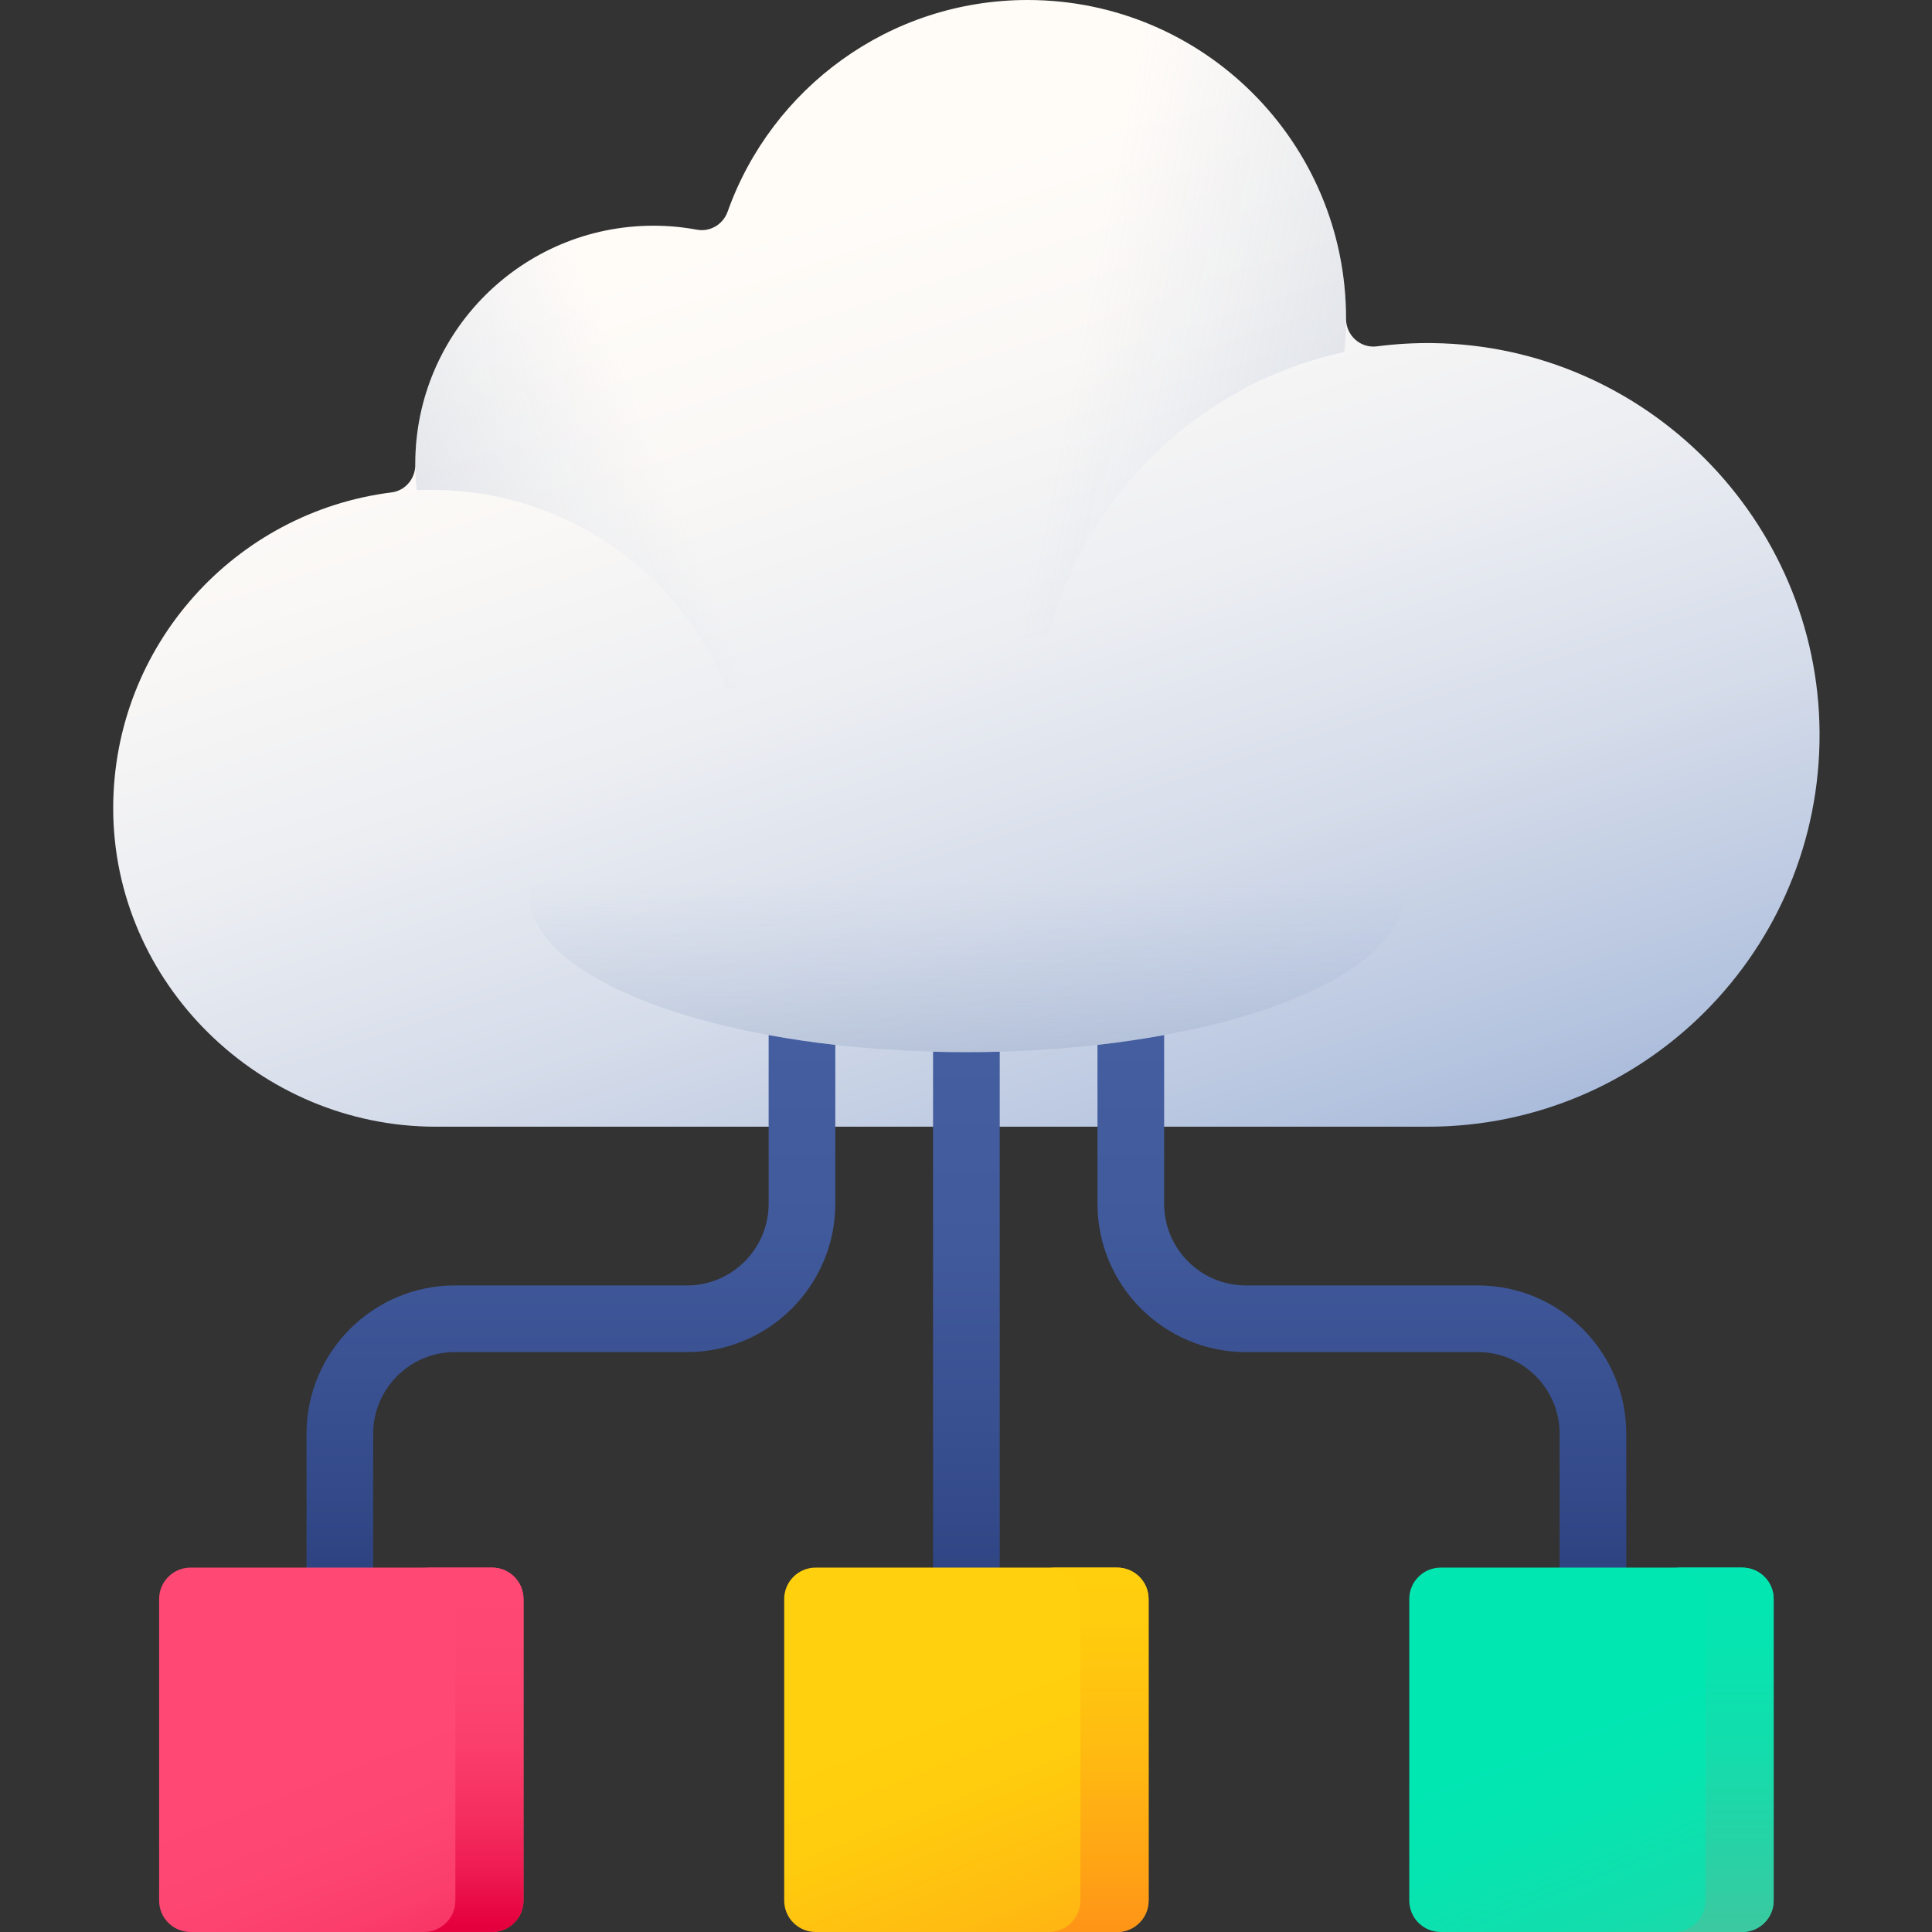 <svg width="231" height="231" viewBox="0 0 231 231" fill="none" xmlns="http://www.w3.org/2000/svg">
<rect x="0" y="0" width="231" height="231" fill="#333333" stroke="none"/>
<g clip-path="url(#clip0_31_1104)">
<path d="M171.336 41.023C169.063 40.993 166.826 41.127 164.637 41.411C162.656 41.668 160.938 40.108 160.94 38.112C160.94 38.098 160.94 38.085 160.94 38.071C160.94 17.046 143.894 0 122.869 0C106.321 0 92.247 10.559 87 25.303C86.458 26.825 84.914 27.758 83.324 27.463C81.643 27.151 79.909 26.986 78.137 26.986C62.406 26.986 49.654 39.738 49.654 55.469V55.572C49.661 57.23 48.466 58.666 46.821 58.873C28.082 61.224 13.579 77.189 13.535 96.556C13.488 117.543 31.099 134.714 52.087 134.714H170.71C196.676 134.714 217.706 113.59 217.556 87.591C217.412 62.191 196.734 41.358 171.336 41.023Z" fill="url(#paint0_linear_31_1104)"/>
<path d="M160.94 38.071C160.94 39.428 160.866 40.766 160.73 42.088C143.48 45.827 129.774 59.068 125.362 76.059C124.537 76.112 123.707 76.142 122.869 76.142C101.841 76.142 84.797 59.098 84.797 38.071C84.797 17.044 101.841 0 122.869 0C143.896 0 160.94 17.044 160.94 38.071Z" fill="url(#paint1_linear_31_1104)"/>
<path d="M106.619 55.466C106.619 68.107 98.38 78.826 86.984 82.55C81.385 68.499 67.655 58.571 51.606 58.571C51.011 58.571 50.417 58.585 49.83 58.615C49.712 57.579 49.654 56.53 49.654 55.466C49.654 39.74 62.408 26.985 78.139 26.985C93.865 26.987 106.619 39.74 106.619 55.466Z" fill="url(#paint2_linear_31_1104)"/>
<path d="M99.873 124.934V143.924C99.873 153.706 91.914 161.664 82.133 161.664H54.387C49 161.664 44.617 166.048 44.617 171.435V191.153C44.617 193.352 42.831 195.138 40.632 195.138C38.432 195.138 36.647 193.352 36.647 191.153V171.435C36.647 161.654 44.606 153.695 54.387 153.695H82.133C87.52 153.695 91.903 149.312 91.903 143.924V123.761C94.448 124.228 97.109 124.623 99.873 124.934Z" fill="url(#paint3_linear_31_1104)"/>
<path d="M194.446 171.435V191.153C194.446 193.352 192.661 195.138 190.462 195.138C188.262 195.138 186.477 193.352 186.477 191.153V171.435C186.477 166.048 182.094 161.664 176.706 161.664H148.961C139.179 161.664 131.221 153.706 131.221 143.924V124.934C133.984 124.623 136.645 124.228 139.19 123.761V143.924C139.19 149.312 143.573 153.695 148.961 153.695H176.706C186.487 153.695 194.446 161.654 194.446 171.435Z" fill="url(#paint4_linear_31_1104)"/>
<path d="M119.532 125.748V194.34C119.532 196.54 117.747 198.325 115.546 198.325C113.346 198.325 111.561 196.54 111.561 194.34V125.748C112.879 125.785 114.208 125.801 115.546 125.801C116.885 125.801 118.214 125.785 119.532 125.748Z" fill="url(#paint5_linear_31_1104)"/>
<path d="M58.836 231H22.782C20.708 231 19.025 229.317 19.025 227.242V191.189C19.025 189.115 20.708 187.432 22.782 187.432H58.836C60.91 187.432 62.593 189.115 62.593 191.189V227.242C62.593 229.317 60.91 231 58.836 231Z" fill="url(#paint6_linear_31_1104)"/>
<path d="M58.836 187.432H50.688C52.764 187.432 54.446 189.115 54.446 191.189V227.242C54.446 229.317 52.764 231 50.688 231H58.836C60.91 231 62.593 229.317 62.593 227.242V191.189C62.593 189.115 60.91 187.432 58.836 187.432Z" fill="url(#paint7_linear_31_1104)"/>
<path d="M133.573 231H97.52C95.446 231 93.763 229.317 93.763 227.242V191.189C93.763 189.115 95.446 187.432 97.52 187.432H133.573C135.648 187.432 137.331 189.115 137.331 191.189V227.242C137.331 229.317 135.648 231 133.573 231Z" fill="url(#paint8_linear_31_1104)"/>
<path d="M133.573 187.432H125.426C127.502 187.432 129.183 189.115 129.183 191.189V227.242C129.183 229.317 127.502 231 125.426 231H133.573C135.648 231 137.331 229.317 137.331 227.242V191.189C137.331 189.115 135.648 187.432 133.573 187.432Z" fill="url(#paint9_linear_31_1104)"/>
<path d="M208.311 231H172.258C170.183 231 168.5 229.317 168.5 227.242V191.189C168.5 189.115 170.183 187.432 172.258 187.432H208.311C210.385 187.432 212.068 189.115 212.068 191.189V227.242C212.068 229.317 210.385 231 208.311 231Z" fill="url(#paint10_linear_31_1104)"/>
<path d="M208.311 187.432H200.163C202.24 187.432 203.921 189.115 203.921 191.189V227.242C203.921 229.317 202.24 231 200.163 231H208.311C210.385 231 212.068 229.317 212.068 227.242V191.189C212.068 189.115 210.385 187.432 208.311 187.432Z" fill="url(#paint11_linear_31_1104)"/>
<path d="M167.801 106.909C167.801 96.475 144.405 88.018 115.546 88.018C86.689 88.018 63.293 96.475 63.293 106.909C63.293 117.342 86.689 125.801 115.546 125.801C144.405 125.801 167.801 117.342 167.801 106.909Z" fill="url(#paint12_linear_31_1104)"/>
</g>
<defs>
<linearGradient id="paint0_linear_31_1104" x1="94.47" y1="25.582" x2="136.446" y2="156.879" gradientUnits="userSpaceOnUse">
<stop stop-color="#FFFCF8"/>
<stop offset="0.188" stop-color="#FAF8F6"/>
<stop offset="0.404" stop-color="#ECEEF2"/>
<stop offset="0.635" stop-color="#D5DCEA"/>
<stop offset="0.875" stop-color="#B5C4DF"/>
<stop offset="1" stop-color="#A1B5D8"/>
</linearGradient>
<linearGradient id="paint1_linear_31_1104" x1="128.917" y1="39.296" x2="285.594" y2="71.022" gradientUnits="userSpaceOnUse">
<stop stop-color="#A1B5D8" stop-opacity="0"/>
<stop offset="0.263" stop-color="#8EA0BA" stop-opacity="0.263"/>
<stop offset="0.531" stop-color="#808FA3" stop-opacity="0.529"/>
<stop offset="0.782" stop-color="#778595" stop-opacity="0.78"/>
<stop offset="1" stop-color="#748290"/>
</linearGradient>
<linearGradient id="paint2_linear_31_1104" x1="79.286" y1="55.015" x2="-37.423" y2="101.14" gradientUnits="userSpaceOnUse">
<stop stop-color="#A1B5D8" stop-opacity="0"/>
<stop offset="0.355" stop-color="#8E9FB9" stop-opacity="0.357"/>
<stop offset="0.767" stop-color="#7B8A9B" stop-opacity="0.769"/>
<stop offset="1" stop-color="#748290"/>
</linearGradient>
<linearGradient id="paint3_linear_31_1104" x1="68.26" y1="123.761" x2="68.26" y2="195.137" gradientUnits="userSpaceOnUse">
<stop stop-color="#445EA0"/>
<stop offset="0.322" stop-color="#415A9B"/>
<stop offset="0.693" stop-color="#364D8D"/>
<stop offset="1" stop-color="#2A3D7C"/>
</linearGradient>
<linearGradient id="paint4_linear_31_1104" x1="162.833" y1="123.761" x2="162.833" y2="195.137" gradientUnits="userSpaceOnUse">
<stop stop-color="#445EA0"/>
<stop offset="0.322" stop-color="#415A9B"/>
<stop offset="0.693" stop-color="#364D8D"/>
<stop offset="1" stop-color="#2A3D7C"/>
</linearGradient>
<linearGradient id="paint5_linear_31_1104" x1="115.547" y1="125.747" x2="115.547" y2="198.324" gradientUnits="userSpaceOnUse">
<stop stop-color="#445EA0"/>
<stop offset="0.322" stop-color="#415A9B"/>
<stop offset="0.693" stop-color="#364D8D"/>
<stop offset="1" stop-color="#2A3D7C"/>
</linearGradient>
<linearGradient id="paint6_linear_31_1104" x1="38.994" y1="204.564" x2="55.996" y2="248.131" gradientUnits="userSpaceOnUse">
<stop stop-color="#FF4974"/>
<stop offset="0.326" stop-color="#FE4672"/>
<stop offset="0.532" stop-color="#FB3E6C"/>
<stop offset="0.705" stop-color="#F52F60"/>
<stop offset="0.859" stop-color="#EE1A51"/>
<stop offset="1" stop-color="#E4003D"/>
</linearGradient>
<linearGradient id="paint7_linear_31_1104" x1="56.641" y1="184.599" x2="56.641" y2="230.326" gradientUnits="userSpaceOnUse">
<stop stop-color="#FF4974"/>
<stop offset="0.326" stop-color="#FE4672"/>
<stop offset="0.532" stop-color="#FB3E6C"/>
<stop offset="0.705" stop-color="#F52F60"/>
<stop offset="0.859" stop-color="#EE1A51"/>
<stop offset="1" stop-color="#E4003D"/>
</linearGradient>
<linearGradient id="paint8_linear_31_1104" x1="113.731" y1="204.564" x2="130.733" y2="248.131" gradientUnits="userSpaceOnUse">
<stop stop-color="#FFD00D"/>
<stop offset="0.238" stop-color="#FFCB0E"/>
<stop offset="0.535" stop-color="#FFBB11"/>
<stop offset="0.863" stop-color="#FFA215"/>
<stop offset="1" stop-color="#FF9517"/>
</linearGradient>
<linearGradient id="paint9_linear_31_1104" x1="131.378" y1="184.599" x2="131.378" y2="230.326" gradientUnits="userSpaceOnUse">
<stop stop-color="#FFD00D"/>
<stop offset="0.238" stop-color="#FFCB0E"/>
<stop offset="0.535" stop-color="#FFBB11"/>
<stop offset="0.863" stop-color="#FFA215"/>
<stop offset="1" stop-color="#FF9517"/>
</linearGradient>
<linearGradient id="paint10_linear_31_1104" x1="188.469" y1="204.564" x2="205.471" y2="248.131" gradientUnits="userSpaceOnUse">
<stop stop-color="#00E7B2"/>
<stop offset="0.246" stop-color="#05E5B1"/>
<stop offset="0.53" stop-color="#13DDAC"/>
<stop offset="0.832" stop-color="#2AD1A5"/>
<stop offset="1" stop-color="#3AC9A0"/>
</linearGradient>
<linearGradient id="paint11_linear_31_1104" x1="206.116" y1="184.599" x2="206.116" y2="230.326" gradientUnits="userSpaceOnUse">
<stop stop-color="#00E7B2"/>
<stop offset="0.246" stop-color="#05E5B1"/>
<stop offset="0.53" stop-color="#13DDAC"/>
<stop offset="0.832" stop-color="#2AD1A5"/>
<stop offset="1" stop-color="#3AC9A0"/>
</linearGradient>
<linearGradient id="paint12_linear_31_1104" x1="115.547" y1="105.611" x2="115.547" y2="170.192" gradientUnits="userSpaceOnUse">
<stop stop-color="#A1B5D8" stop-opacity="0"/>
<stop offset="0.63" stop-color="#8393A8" stop-opacity="0.631"/>
<stop offset="1" stop-color="#748290"/>
</linearGradient>
<clipPath id="clip0_31_1104">
<rect width="231" height="231" fill="white"/>
</clipPath>
</defs>
</svg>
